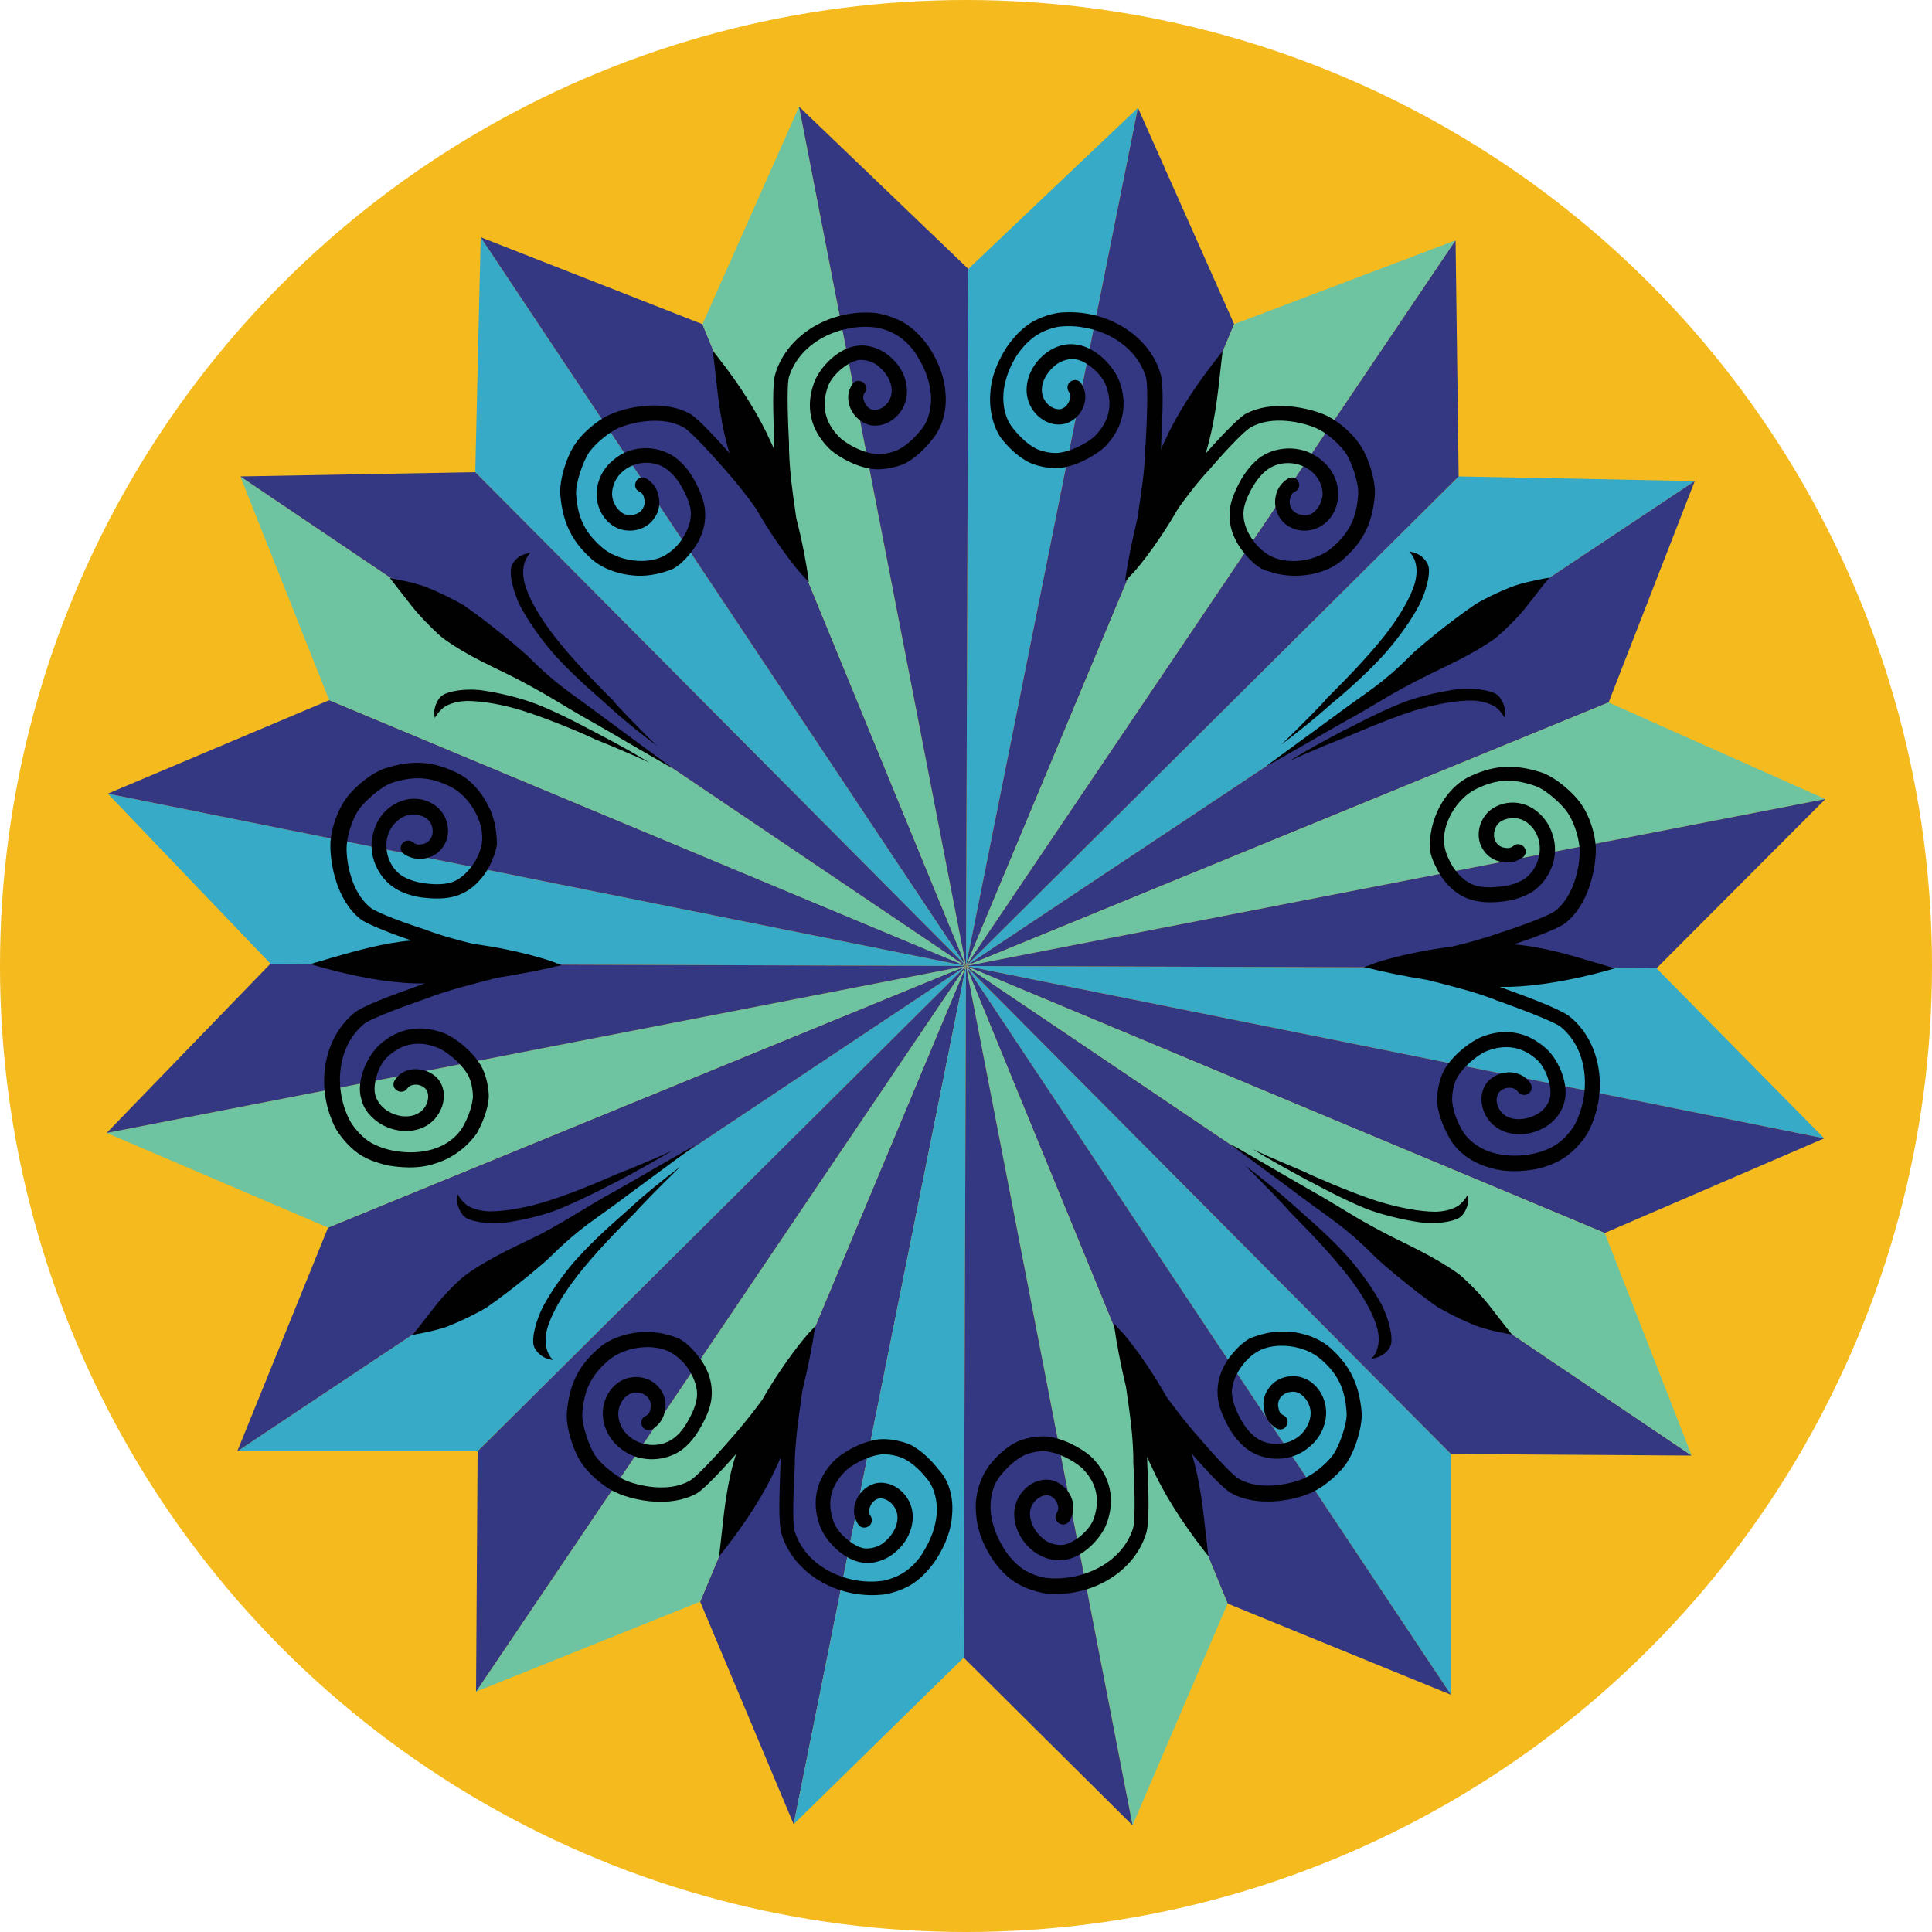 <?xml version="1.0" encoding="utf-8"?>
<!-- Generator: Adobe Illustrator 23.0.1, SVG Export Plug-In . SVG Version: 6.00 Build 0)  -->
<svg version="1.1" id="Layer_1" xmlns="http://www.w3.org/2000/svg" xmlns:xlink="http://www.w3.org/1999/xlink" x="0px" y="0px"
	 viewBox="0 0 500 500" style="enable-background:new 0 0 500 500;" xml:space="preserve">
<style type="text/css">
	.st0{fill:#F4BA1E;}
	.st1{fill:#36AAC7;}
	.st2{fill:#343882;}
	.st3{fill:#6EBE44;}
	.st4{fill:#6EC4A1;}
	.st5{fill:#010101;}
</style>
<circle class="st0" cx="250" cy="250" r="250"/>
<polygon class="st1" points="27.9,205.4 70,249.4 250,250 250,250 "/>
<polygon class="st2" points="27.9,205.4 250,250 85.2,181.2 "/>
<polygon class="st1" points="61.4,375.6 123.6,375.6 250,250 250,250 "/>
<polygon class="st2" points="61.4,375.6 250,250 84.9,317.7 "/>
<polygon class="st1" points="124.4,61.4 123,122.2 250,250 250,250 "/>
<polygon class="st2" points="124.4,61.4 250,250 181.8,83.9 "/>
<polygon class="st2" points="181.2,414.5 205.4,472.1 250,250 "/>
<polygon class="st1" points="250,250 205.4,472.1 249.4,429 250,250 250,250 "/>
<polygon class="st1" points="294.5,27.9 250.6,69.6 250,250 "/>
<polygon class="st2" points="250,250 250,250 250,250 250,250 319.4,83.9 294.5,27.9 "/>
<rect x="250" y="250" transform="matrix(0.982 -0.191 0.191 0.982 -43.228 52.471)" class="st3" width="0" height="0"/>
<polygon class="st1" points="250,250 375.5,438.6 375.5,376.3 "/>
<polygon class="st2" points="375.5,438.6 250,250 317.7,415 "/>
<polygon class="st1" points="250,250 250,250 472.1,294.6 428.7,250.6 250,250 "/>
<polygon class="st2" points="250,250 415.3,319.1 472.1,294.6 "/>
<polygon class="st1" points="377.5,123.3 250,250 438.6,124.5 "/>
<polygon class="st2" points="438.6,124.5 250,250 416.3,181.8 "/>
<polygon class="st4" points="123.2,437.8 181.2,414.5 250,250 250,250 "/>
<polygon class="st2" points="123.2,437.8 250,250 123.6,375.6 "/>
<polygon class="st4" points="293.1,472.4 317.7,415 250,250 250,250 "/>
<polygon class="st2" points="293.1,472.4 250,250 249.4,429 "/>
<polygon class="st4" points="27.6,293.2 84.9,317.7 250,250 249.9,250 "/>
<polygon class="st2" points="27.6,293.2 249.9,250 70,249.4 "/>
<polygon class="st2" points="375.5,376.3 437.8,376.7 250,250 "/>
<polygon class="st4" points="250,250 437.8,376.7 415.3,319.1 250,250 250,250 "/>
<polygon class="st4" points="62.2,123.3 85.2,181.2 249.9,250 "/>
<polygon class="st2" points="249.9,250 250,250 250,250 250,250 123,122.2 62.2,123.3 "/>
<polygon class="st3" points="250,250 250,250 250,250 250,250 "/>
<polygon class="st4" points="250,250 472.4,206.8 416.3,181.8 "/>
<polygon class="st2" points="472.4,206.8 250,250 428.7,250.6 "/>
<polygon class="st4" points="250,250 250,250 376.7,62.2 319.4,83.9 250,250 "/>
<polygon class="st2" points="250,250 377.5,123.3 376.7,62.2 "/>
<polygon class="st4" points="181.8,83.9 250,250 206.8,27.6 "/>
<polygon class="st2" points="206.8,27.6 250,250 250.6,69.6 "/>
<g>
	<path class="st5" d="M170.1,193.1c-4.5-3.4-9-7-13-10.7c-1-1-7.6-6.4-13.2-12.5c-2.7-3-6.3-7.7-8.8-12.2c-1.3-2.2-3.1-7-2.9-10.2
		c0.1-2.2,2.3-3.6,2.5-3.6c1.1-0.7,2.5-0.8,2.6-0.9c0,0-1.3,1.3-1.7,3.2c-0.1,0.5-0.7,3,0.8,6.6c1.4,4,4.9,9.3,8.8,14
		c5.2,6.4,13.3,14.3,13.6,14.6C158.4,181.3,166.1,189.3,170.1,193.1"/>
	<path class="st5" d="M168.1,197.4c-4.5-2.8-9.3-5.4-13.9-7.8c-1.3-0.6-8.3-4.6-15.4-7.4c-3.6-1.4-9-2.8-13.8-3.5
		c-2.4-0.4-7.2-0.4-10.1,1c-1.9,1-2.3,3.4-2.4,3.6c-0.3,1.3,0.1,2.5,0,2.6c0,0,0.7-1.5,2.3-2.8c0.4-0.3,2.4-1.6,6-1.7
		c4.1,0,9.9,1,15.3,2.8c7.4,2.4,17.2,6.7,17.6,7C153.7,191.2,163.4,195.1,168.1,197.4"/>
	<path class="st5" d="M153.9,187.2c-8.8-4.9-11.1-6.8-20.1-11.5c-5.6-2.9-12.5-5.7-19.1-10.5c-1.1-0.8-5.6-5.1-8.1-8.3
		c-2.6-3.3-5.1-6.5-5.7-7.3c1.3,0.3,4.9,0.8,8.8,2.1c4.2,1.6,8.8,4,10.4,5c6.8,4.7,15.3,11.9,16.8,13.4c7.6,7.6,11.2,9.4,19.1,15.4
		c0.9,0.7,17.1,12.6,17.5,12.9C177.4,201,154.4,187.4,153.9,187.2"/>
</g>
<g>
	<path class="st5" d="M176.1,301.9c-4.1,3.9-11.8,11.8-11.5,11.7c-0.3,0.3-8.4,8.2-13.6,14.6c-3.9,4.7-7.4,10-8.8,14
		c-1.5,3.6-0.9,6.1-0.8,6.6c0.4,1.9,1.7,3.2,1.7,3.2c-0.1-0.1-1.5-0.2-2.6-0.9c-0.2-0.1-2.4-1.5-2.5-3.6c-0.2-3.2,1.7-8,3-10.2
		c2.5-4.5,6.1-9.2,8.9-12.2c5.6-6.1,12.2-11.5,13.2-12.5C167.1,308.9,171.6,305.3,176.1,301.9"/>
	<path class="st5" d="M174.1,297.7c-4.8,2.3-14.4,6.2-14.4,6.1c-0.4,0.2-10.2,4.6-17.6,6.9c-5.5,1.8-11.2,2.8-15.4,2.8
		c-3.6-0.1-5.6-1.4-6-1.7c-1.6-1.3-2.3-2.8-2.3-2.8c0.1,0.1-0.3,1.3,0,2.6c0.1,0.3,0.6,2.7,2.4,3.7c2.9,1.4,7.7,1.4,10.1,1.1
		c4.8-0.7,10.2-2,13.8-3.5c7.1-2.9,14.2-6.8,15.5-7.4C164.8,303.1,169.6,300.4,174.1,297.7"/>
	<path class="st5" d="M159.8,307.9c0.5-0.2,23.6-13.7,19.6-11.1c-0.4,0.3-16.6,12.2-17.5,12.9c-7.9,6-11.5,7.7-19.2,15.3
		c-1.4,1.5-10,8.7-16.8,13.4c-1.6,1-6.2,3.4-10.4,5c-3.9,1.3-7.5,1.8-8.8,2.1c0.7-0.7,3.2-4,5.8-7.3c2.5-3.3,7-7.6,8.1-8.3
		c6.6-4.7,13.5-7.6,19.1-10.4C148.7,314.7,151,312.7,159.8,307.9"/>
</g>
<g>
	<path class="st5" d="M331.6,192.7c4.1-3.9,11.8-11.7,11.5-11.7c0.3-0.3,8.4-8.2,13.6-14.5c3.9-4.6,7.4-10,8.9-14
		c1.5-3.6,0.9-6.1,0.8-6.6c-0.4-1.9-1.7-3.2-1.7-3.2c0.1,0.1,1.5,0.2,2.6,0.9c0.2,0.1,2.4,1.5,2.5,3.7c0.2,3.2-1.7,8-3,10.2
		c-2.5,4.5-6.2,9.2-8.9,12.2c-5.6,6.1-12.2,11.5-13.3,12.4C340.6,185.7,336.1,189.3,331.6,192.7"/>
	<path class="st5" d="M333.6,197c4.8-2.3,14.5-6.2,14.5-6.1c0.4-0.2,10.2-4.5,17.6-6.9c5.5-1.7,11.3-2.8,15.4-2.7
		c3.6,0.1,5.6,1.5,6,1.7c1.6,1.3,2.3,2.8,2.3,2.8c-0.1-0.1,0.3-1.3,0-2.6c-0.1-0.3-0.6-2.7-2.4-3.7c-2.9-1.4-7.7-1.4-10.1-1.1
		c-4.8,0.7-10.2,2-13.8,3.4c-7.1,2.8-14.2,6.8-15.5,7.3C342.9,191.6,338.1,194.2,333.6,197"/>
	<path class="st5" d="M347.9,186.8c-0.5,0.2-23.6,13.7-19.6,11c0.4-0.3,16.7-12.2,17.5-12.8c8-6,11.6-7.7,19.2-15.3
		c1.4-1.5,10-8.7,16.8-13.3c1.6-1,6.2-3.4,10.4-4.9c3.9-1.2,7.5-1.8,8.8-2c-0.7,0.7-3.2,4-5.8,7.3c-2.5,3.3-7.1,7.5-8.1,8.3
		c-6.6,4.7-13.5,7.5-19.1,10.4C359,180,356.7,182,347.9,186.8"/>
</g>
<g>
	<path class="st5" d="M322.2,301.6c4.5,3.4,8.9,7,13,10.7c1,1,7.6,6.4,13.2,12.5c2.7,3,6.3,7.7,8.8,12.2c1.3,2.2,3.1,7,2.9,10.2
		c-0.1,2.2-2.3,3.5-2.6,3.6c-1.1,0.7-2.5,0.8-2.6,0.9c0,0,1.3-1.3,1.7-3.2c0.1-0.5,0.7-3-0.8-6.6c-1.4-4-4.9-9.4-8.8-14
		c-5.2-6.4-13.3-14.3-13.5-14.6C333.9,313.5,326.2,305.5,322.2,301.6"/>
	<path class="st5" d="M324.2,297.4c4.5,2.8,9.3,5.4,13.9,7.9c1.3,0.6,8.3,4.6,15.4,7.5c3.6,1.4,9,2.8,13.8,3.5
		c2.4,0.4,7.2,0.4,10.1-1c1.9-1,2.3-3.4,2.5-3.6c0.3-1.3-0.1-2.5,0-2.6c0,0-0.7,1.5-2.3,2.8c-0.4,0.3-2.4,1.6-6,1.7
		c-4.1,0-9.9-1.1-15.3-2.8c-7.4-2.4-17.2-6.8-17.6-7C338.6,303.6,328.9,299.7,324.2,297.4"/>
	<path class="st5" d="M338.4,307.6c8.8,4.9,11.1,6.9,20.1,11.6c5.6,2.9,12.4,5.8,19,10.5c1.1,0.8,5.6,5.1,8.1,8.4
		c2.6,3.3,5.1,6.6,5.7,7.3c-1.3-0.3-4.9-0.8-8.8-2.1c-4.2-1.6-8.7-4-10.4-5c-6.8-4.7-15.3-12-16.7-13.5c-7.6-7.6-11.2-9.4-19.1-15.4
		c-0.9-0.7-17.1-12.6-17.4-12.9C314.9,293.8,337.9,307.4,338.4,307.6"/>
</g>
<path class="st5" d="M244.7,101.8c-0.2-3.8-1.6-7.6-3.9-11.4c-0.9-1.4-3.2-4.5-6.1-6.4c-3-2-6.7-2.8-8.1-3
	c-11.7-1.1-22.8,5.6-25.9,15.6c-0.9,2.6-0.6,10.4-0.3,18.5c0,0.5,0,1.1,0,1.4c-0.3-0.8-0.6-1.5-1-2.3c-3-6.7-7.7-14.3-13.8-22
	l-1.1-1.4l0.2,1.8c0.1,1.1,0.3,2.3,0.4,3.5c0.7,6.5,1.5,14.2,3.7,21.2c-2.9-3.3-8.1-9-10.2-10.2c-6.9-3.8-16.1-1.8-20.3,0
	c-2.6,1-6.6,3.9-9.1,7.3c-2.5,3.3-4.5,9.9-4.2,13.6c0.6,6.9,2.7,11.7,7.7,16.3c3.1,3,7.8,4.5,12.3,4.7c3.2,0.1,6.3-0.6,9.2-1.8
	c1.6-0.9,3.1-2.3,4.5-4.1c1.9-2.2,3.9-5.8,3.8-10c0-2.5-0.8-5-2.4-8.1c-1.6-3.1-3.4-5.2-5.5-6.7c-4.7-3.3-11.5-3.1-15.8,0.7
	c-2.8,2.2-4.4,5.6-4.4,8.9c0,3.8,2.1,7.2,5.2,8.7c3.5,1.6,7.8,0.5,9.8-2.6c1.2-1.7,1.5-3.8,1-5.8c-0.4-1.9-1.6-3.5-3.2-4.4
	c-1-0.5-2.1-0.2-2.6,0.8s-0.2,2.1,0.8,2.6c0.7,0.3,1.2,0.9,1.3,1.8c0.3,1,0.1,1.9-0.4,2.7c-0.9,1.5-3.4,2.1-5,1.2s-2.9-3-2.9-5.1
	c0-2.1,1.1-4.5,2.9-5.9c3.1-2.6,7.9-2.9,11.2-0.5c1.6,1.2,3,2.8,4.3,5.3c1.3,2.4,2,4.5,2,6.3c0,2.4-1.1,5-2.9,7.4
	c-1.1,1.4-2.3,2.4-3.6,3.2c-4.6,2.8-12.5,1.7-16.7-2.1c-4.3-3.8-6.1-7.6-6.5-13.6c-0.2-2.6,1.7-8.4,3.4-10.9c2-2.7,5.4-5.2,7.5-6.2
	c3.4-1.5,11.4-3.3,16.9-0.2c1.2,0.6,5.2,4.6,10.7,10.9c3.2,3.6,6.4,7.7,8.1,10.2c6.1,10.6,11.8,17.1,12,17.2l1.6,1.7l-0.1-1
	c-0.5-3.6-1.5-9.2-3.1-15.4c-0.1-0.9-0.3-1.8-0.4-2.8c-0.6-4.2-1.3-8.9-1.5-15c0-0.4,0-1,0-1.7c-0.2-3.7-0.7-14.9,0-17.2
	c3-9.3,13.5-13.7,21.9-12.8c0.9,0,4,0.7,6.4,2.3c2.5,1.6,4.4,4.2,4.9,5.2c2.1,3.3,3.2,6.6,3.5,9.7c0.3,3.6-0.6,7-2.5,9.3
	c-2,2.5-4.2,4.4-6.2,5.3c-0.8,0.4-3.9,1.4-6.3,0.9c-4-0.7-7.7-3.2-8.8-4.4c-3.7-3.8-4.5-8-2.9-12.8c1-3.1,5.1-6.5,7.9-7
	c1.7-0.2,3.9,0.3,5.5,1.8c2.2,1.9,3.5,4.6,3.1,7c-0.4,2.4-2.6,4.3-4.7,4.1c-1-0.2-1.9-1-2.3-2.1c-0.2-0.4-0.6-1.5,0.1-2.4
	s0.4-2.1-0.5-2.7c-1-0.6-2.1-0.4-2.7,0.5c-1.3,1.9-1.4,4.2-0.5,6.3c1,2.3,3.1,4,5.4,4.4c4.2,0.6,8.4-2.8,9.1-7.3
	c0.6-3.7-1-7.9-4.4-10.6c-2.4-2.1-5.6-3.1-8.4-2.7c-4.7,0.5-9.6,5.4-11.1,9.5c-2.3,6.2-1,12.1,3.7,16.9c1.6,1.7,6.2,4.6,10.8,5.4
	c3.6,0.6,7.4-0.7,8.5-1.1c3.2-1.5,5.9-4.3,7.6-6.5C243.8,110.7,245.1,106.3,244.7,101.8z"/>
<path class="st5" d="M256.3,101.6c0.2-3.8,1.6-7.5,4-11.4c0.9-1.4,3.2-4.5,6.1-6.4c3-2,6.7-2.8,8.1-2.9c11.7-1,22.8,5.7,25.8,15.7
	c0.9,2.6,0.6,10.4,0.2,18.5c0,0.5,0,1.1-0.1,1.4c0.3-0.8,0.6-1.5,1-2.3c3-6.7,7.8-14.2,13.9-21.9l1.1-1.4l-0.2,1.8
	c-0.1,1.1-0.3,2.3-0.4,3.5c-0.7,6.5-1.6,14.2-3.8,21.2c2.9-3.3,8.1-8.9,10.2-10.2c6.9-3.8,16.1-1.7,20.3,0c2.6,1,6.6,3.9,9.1,7.4
	c2.5,3.3,4.5,9.9,4.2,13.6c-0.6,6.9-2.8,11.7-7.8,16.2c-3.1,3-7.8,4.5-12.3,4.6c-3.2,0.1-6.3-0.6-9.2-1.8c-1.6-1-3.1-2.3-4.5-4.1
	c-1.9-2.2-3.9-5.8-3.8-10c0-2.5,0.9-5,2.5-8.1c1.6-3,3.5-5.2,5.5-6.7c4.7-3.2,11.5-3,15.8,0.8c2.8,2.2,4.4,5.6,4.3,8.9
	c0,3.8-2.1,7.2-5.3,8.6c-3.5,1.6-7.8,0.5-9.8-2.6c-1.1-1.7-1.5-3.8-1-5.8c0.4-1.9,1.6-3.4,3.2-4.4c1-0.5,2.1-0.2,2.6,0.8
	s0.2,2.1-0.8,2.6c-0.7,0.3-1.2,0.9-1.3,1.8c-0.3,1-0.1,1.9,0.4,2.7c0.9,1.5,3.4,2.1,5,1.3s2.9-3,3-5.1c0-2.1-1.1-4.5-2.9-5.9
	c-3.1-2.6-7.9-2.9-11.2-0.6c-1.6,1.1-3,2.8-4.4,5.3c-1.3,2.4-2,4.5-2,6.3c0,2.4,1,5,2.9,7.4c1.1,1.4,2.3,2.4,3.6,3.2
	c4.6,2.8,12.5,1.8,16.7-2.1c4.3-3.8,6.1-7.6,6.5-13.6c0.2-2.6-1.6-8.4-3.4-10.9c-2-2.7-5.3-5.3-7.5-6.2c-3.4-1.5-11.4-3.4-16.9-0.2
	c-1.2,0.6-5.2,4.5-10.7,10.9c-3.3,3.5-6.4,7.7-8.1,10.1c-6.1,10.6-11.8,17-12.1,17.1l-1.6,1.7l0.1-1c0.5-3.6,1.6-9.2,3.1-15.4
	c0.1-0.9,0.3-1.8,0.4-2.8c0.6-4.2,1.4-8.9,1.6-14.9c0-0.4,0-1,0.1-1.7c0.2-3.7,0.8-14.9,0-17.2c-3-9.3-13.5-13.7-21.9-12.9
	c-0.9,0-4,0.7-6.4,2.3c-2.5,1.6-4.4,4.2-5,5.1c-2.1,3.3-3.2,6.6-3.5,9.7c-0.3,3.6,0.6,7,2.5,9.3c2,2.5,4.2,4.4,6.1,5.3
	c0.8,0.4,3.9,1.4,6.3,0.9c4-0.7,7.7-3.2,8.8-4.3c3.7-3.8,4.6-8,2.9-12.8c-1-3.1-5.1-6.6-7.9-7c-1.7-0.3-3.9,0.3-5.6,1.8
	c-2.2,1.9-3.5,4.6-3.1,7c0.4,2.4,2.6,4.3,4.7,4.1c1-0.2,1.9-1,2.3-2.1c0.2-0.4,0.6-1.5-0.1-2.4c-0.6-0.9-0.4-2.1,0.5-2.7
	c1-0.6,2.1-0.4,2.7,0.5c1.3,1.9,1.4,4.2,0.5,6.3c-1,2.3-3.1,4-5.4,4.3c-4.2,0.6-8.4-2.9-9.1-7.4c-0.6-3.7,1.1-7.9,4.4-10.6
	c2.4-2.1,5.6-3.1,8.4-2.6c4.7,0.5,9.6,5.4,11.1,9.5c2.3,6.2,0.9,12.1-3.7,16.9c-1.7,1.6-6.2,4.6-10.9,5.4c-3.6,0.6-7.4-0.7-8.5-1.2
	c-3.2-1.5-5.9-4.3-7.6-6.5C257.1,110.5,255.9,106.1,256.3,101.6z"/>
<path class="st5" d="M246.4,392c-0.2,3.8-1.6,7.6-4,11.4c-0.9,1.4-3.2,4.5-6.1,6.4c-3,2-6.7,2.8-8.1,2.9
	c-11.7,1.1-22.8-5.6-25.9-15.6c-0.9-2.6-0.6-10.4-0.3-18.5c0-0.5,0-1.1,0-1.4c-0.3,0.8-0.6,1.5-1,2.3c-3,6.7-7.8,14.3-13.8,21.9
	l-1.1,1.4l0.2-1.8c0.1-1.1,0.3-2.3,0.4-3.5c0.7-6.5,1.5-14.2,3.8-21.2c-2.9,3.3-8.1,9-10.2,10.2c-6.9,3.8-16.1,1.8-20.3,0
	c-2.6-1-6.6-3.9-9.1-7.3c-2.5-3.3-4.5-9.9-4.2-13.6c0.6-6.9,2.7-11.7,7.7-16.2c3.1-3,7.8-4.5,12.3-4.7c3.2-0.1,6.3,0.6,9.2,1.8
	c1.6,1,3.1,2.3,4.5,4.1c1.9,2.2,3.9,5.8,3.8,10c0,2.5-0.8,5-2.5,8.1c-1.6,3-3.4,5.2-5.5,6.7c-4.7,3.2-11.5,3-15.8-0.7
	c-2.8-2.2-4.4-5.6-4.4-8.9c0-3.8,2.1-7.2,5.2-8.7c3.5-1.6,7.8-0.5,9.8,2.6c1.2,1.7,1.5,3.8,1,5.8c-0.4,1.9-1.6,3.4-3.2,4.4
	c-1,0.5-2.1,0.2-2.6-0.8s-0.2-2.1,0.8-2.6c0.7-0.3,1.2-0.9,1.3-1.8c0.3-1,0.1-1.9-0.4-2.7c-0.9-1.5-3.4-2.1-5-1.2
	c-1.7,0.9-2.9,3-2.9,5.1c0,2.1,1.1,4.5,2.9,5.9c3.1,2.6,7.9,2.9,11.2,0.6c1.6-1.1,3-2.8,4.3-5.3c1.3-2.4,2-4.5,2-6.3
	c0-2.4-1.1-5-2.9-7.4c-1.1-1.4-2.3-2.4-3.6-3.2c-4.6-2.8-12.5-1.7-16.7,2.1c-4.3,3.8-6.1,7.6-6.5,13.6c-0.2,2.6,1.7,8.4,3.4,10.9
	c2,2.7,5.4,5.2,7.5,6.2c3.4,1.5,11.4,3.4,16.9,0.2c1.2-0.6,5.2-4.6,10.7-10.9c3.2-3.6,6.4-7.7,8.1-10.1c6.1-10.6,11.8-17,12-17.2
	l1.6-1.7l-0.1,1c-0.5,3.6-1.6,9.2-3.1,15.4c-0.1,0.9-0.3,1.8-0.4,2.8c-0.6,4.2-1.3,8.9-1.6,15c0,0.4,0,1,0,1.7
	c-0.2,3.7-0.8,14.9,0,17.2c3,9.3,13.5,13.7,21.9,12.8c0.9,0,4-0.7,6.4-2.3c2.5-1.6,4.4-4.2,4.9-5.2c2.1-3.3,3.2-6.6,3.5-9.7
	c0.3-3.6-0.6-7-2.5-9.3c-2-2.5-4.2-4.4-6.2-5.3c-0.8-0.4-3.9-1.4-6.3-0.9c-4,0.7-7.7,3.2-8.8,4.4c-3.7,3.8-4.6,8-2.9,12.8
	c1,3.1,5.1,6.5,7.9,7c1.7,0.2,3.9-0.3,5.5-1.8c2.2-1.9,3.5-4.6,3.1-7c-0.4-2.4-2.6-4.3-4.7-4.1c-1,0.2-1.9,1-2.3,2.1
	c-0.2,0.4-0.6,1.5,0.1,2.4c0.6,0.9,0.4,2.1-0.5,2.7c-1,0.6-2.1,0.4-2.7-0.5c-1.3-1.9-1.4-4.2-0.5-6.3c1-2.3,3.1-4,5.4-4.4
	c4.2-0.6,8.4,2.8,9.1,7.3c0.6,3.7-1.1,7.9-4.4,10.6c-2.4,2.1-5.6,3.1-8.4,2.7c-4.7-0.5-9.6-5.4-11.1-9.5c-2.3-6.2-1-12.1,3.7-16.9
	c1.7-1.7,6.2-4.6,10.8-5.4c3.6-0.6,7.4,0.7,8.5,1.1c3.2,1.5,5.9,4.3,7.6,6.5C245.6,383.1,246.8,387.5,246.4,392z"/>
<path class="st5" d="M113,301c-3.6,1.3-7.6,1.4-12.1,0.7c-1.6-0.3-5.4-1.2-8.2-3.2c-3-2.1-5.1-5.2-5.8-6.4
	c-5.4-10.4-3.4-23.2,4.7-29.9c2.1-1.8,9.4-4.5,17-7.2c0.5-0.2,1-0.4,1.4-0.5c-0.8,0-1.7,0-2.5,0c-7.3-0.2-16.1-1.8-25.5-4.5
	l-1.7-0.5l1.7-0.5c1.1-0.3,2.2-0.6,3.4-1c6.3-1.8,13.8-4,21.1-4.6c-4.2-1.4-11.4-4.1-13.3-5.6c-6.1-4.9-7.7-14.2-7.7-18.8
	c-0.1-2.8,1.1-7.6,3.3-11.2c2.1-3.6,7.4-7.9,11-9c6.6-2.1,11.9-1.9,18,1c4,1.7,7.1,5.5,9,9.6c1.3,2.9,1.8,6.1,1.8,9.2
	c-0.3,1.9-1,3.7-2,5.7c-1.4,2.6-3.9,5.8-7.8,7.3c-2.3,0.9-5,1.1-8.4,0.8c-3.4-0.3-6.1-1.2-8.3-2.6c-4.8-3.1-7.2-9.5-5.3-14.9
	c1-3.4,3.5-6.2,6.6-7.4c3.5-1.5,7.4-0.8,10,1.6c2.8,2.6,3.4,7,1.3,10c-1.1,1.7-2.9,2.8-5,3.1c-1.9,0.3-3.8-0.2-5.3-1.3
	c-0.9-0.7-0.9-1.9-0.2-2.7s1.9-0.9,2.7-0.2c0.6,0.5,1.3,0.7,2.2,0.5c1-0.1,1.8-0.6,2.3-1.4c1-1.4,0.7-3.9-0.8-5.1
	c-1.4-1.2-3.9-1.6-5.8-0.8c-2,0.8-3.7,2.7-4.4,4.9c-1.2,3.8,0.3,8.4,3.7,10.6c1.7,1,3.7,1.7,6.6,2c2.8,0.3,4.9,0.1,6.6-0.5
	c2.2-0.9,4.2-2.9,5.8-5.5c0.8-1.6,1.4-3,1.6-4.5c0.8-5.3-3.1-12.2-8.3-14.7c-5.2-2.5-9.3-2.7-15-0.9c-2.5,0.8-7.1,4.7-8.8,7.3
	c-1.8,2.9-2.8,6.9-2.9,9.3c-0.1,3.8,1.2,11.8,6.2,15.7c1,0.9,6.2,3.1,14.2,5.7c4.5,1.7,9.5,3,12.5,3.7c12.1,1.6,20.2,4.5,20.5,4.6
	l2.2,0.9l-1,0.2c-3.5,0.9-9.1,2-15.4,3c-0.9,0.2-1.8,0.4-2.8,0.7c-4.1,1.1-8.8,2.2-14.4,4.2c-0.4,0.2-0.9,0.4-1.6,0.6
	c-3.5,1.2-14.1,5-15.9,6.5c-7.5,6.3-7.6,17.7-3.6,25.1c0.4,0.8,2.2,3.4,4.6,5.1c2.4,1.7,5.6,2.4,6.6,2.6c3.8,0.7,7.3,0.5,10.3-0.4
	c3.5-1.1,6.2-3.2,7.7-5.8c1.6-2.8,2.4-5.6,2.6-7.7c0-0.9-0.2-4.2-1.6-6.2c-2.2-3.4-5.9-5.9-7.4-6.5c-4.9-2-9.2-1.2-12.9,2.1
	c-2.5,2.1-4.1,7.2-3.4,10c0.4,1.7,1.8,3.5,3.7,4.5c2.6,1.4,5.6,1.5,7.6,0.2c2.1-1.2,3-4.1,2-5.9c-0.6-0.8-1.6-1.4-2.8-1.4
	c-0.4,0-1.6,0.1-2.2,1s-1.8,1.1-2.7,0.5c-1-0.7-1.1-1.8-0.5-2.7c1.2-1.9,3.3-2.9,5.6-2.8c2.5,0.1,4.9,1.3,6.1,3.3
	c2.2,3.6,0.5,8.8-3.3,11.2c-3.2,2-7.7,2-11.5,0c-2.8-1.5-5-4-5.6-6.8c-1.4-4.5,1.4-10.9,4.6-13.9c4.9-4.5,10.8-5.5,17.1-3
	c2.2,0.9,6.6,4,9.1,8c1.9,3.1,2.2,7.1,2.2,8.3c-0.2,3.6-1.8,7.1-3.1,9.5C120.9,296.8,117.3,299.6,113,301z"/>
<path class="st5" d="M384.6,301.9c3.6,1.3,7.6,1.5,12.1,0.8c1.6-0.2,5.4-1.2,8.3-3.2c3-2,5.2-5.1,5.9-6.3
	c5.5-10.4,3.6-23.2-4.4-29.9c-2-1.8-9.3-4.6-17-7.4c-0.5-0.2-1-0.4-1.4-0.5c0.8,0,1.7,0,2.5,0c7.3-0.2,16.2-1.7,25.6-4.3l1.7-0.5
	l-1.7-0.5c-1.1-0.3-2.2-0.7-3.4-1c-6.2-1.9-13.7-4.1-21-4.7c4.2-1.4,11.4-4,13.3-5.5c6.2-4.9,7.8-14.1,7.9-18.7
	c0.1-2.8-1-7.6-3.2-11.2c-2.1-3.6-7.4-8-10.9-9.1c-6.6-2.1-11.8-2-18,0.8c-4,1.7-7.2,5.4-9,9.5c-1.3,2.9-1.9,6.1-1.9,9.2
	c0.2,1.9,0.9,3.7,2,5.7c1.3,2.6,3.8,5.8,7.7,7.4c2.3,0.9,5,1.2,8.4,0.9c3.4-0.3,6.1-1.2,8.3-2.5c4.8-3.1,7.3-9.4,5.4-14.9
	c-1-3.4-3.5-6.2-6.5-7.5c-3.5-1.5-7.4-0.8-10,1.5c-2.8,2.6-3.5,7-1.4,10c1.1,1.7,2.9,2.8,4.9,3.1c1.9,0.3,3.8-0.1,5.3-1.2
	c0.9-0.7,1-1.9,0.3-2.7s-1.9-1-2.7-0.3c-0.6,0.5-1.3,0.7-2.2,0.5c-1-0.1-1.8-0.6-2.3-1.4c-1-1.4-0.6-3.9,0.8-5.1
	c1.4-1.2,3.9-1.5,5.8-0.8c2,0.8,3.7,2.8,4.3,4.9c1.2,3.8-0.4,8.4-3.8,10.6c-1.7,1-3.7,1.7-6.6,1.9c-2.8,0.3-4.9,0.1-6.6-0.6
	c-2.2-0.9-4.2-2.9-5.7-5.6c-0.8-1.6-1.4-3-1.6-4.6c-0.8-5.3,3.2-12.2,8.4-14.6c5.2-2.5,9.3-2.7,15.1-0.7c2.5,0.8,7.1,4.7,8.7,7.4
	c1.8,2.9,2.8,7,2.8,9.3c0.1,3.8-1.3,11.8-6.4,15.7c-1,0.8-6.2,3-14.2,5.6c-4.5,1.6-9.5,2.9-12.5,3.6c-12.1,1.5-20.3,4.3-20.5,4.5
	l-2.2,0.8l1,0.2c3.5,0.9,9.1,2.1,15.4,3.1c0.9,0.2,1.8,0.5,2.8,0.7c4.1,1.1,8.8,2.2,14.4,4.3c0.4,0.2,0.9,0.4,1.6,0.6
	c3.5,1.3,14.1,5.1,15.9,6.7c7.4,6.3,7.4,17.8,3.4,25.2c-0.4,0.8-2.2,3.4-4.6,5c-2.4,1.7-5.6,2.4-6.7,2.6c-3.8,0.7-7.3,0.4-10.3-0.5
	c-3.4-1.1-6.2-3.3-7.6-5.9c-1.6-2.8-2.4-5.6-2.5-7.7c0-0.9,0.2-4.2,1.6-6.2c2.2-3.4,6-5.9,7.4-6.4c4.9-1.9,9.2-1.1,12.9,2.2
	c2.4,2.1,4.1,7.2,3.4,10c-0.4,1.7-1.8,3.5-3.8,4.4c-2.6,1.3-5.6,1.4-7.6,0.2c-2.1-1.3-3-4.1-1.9-5.9c0.6-0.8,1.6-1.4,2.8-1.4
	c0.4,0,1.6,0.1,2.2,1c0.6,0.9,1.8,1.1,2.7,0.6c1-0.7,1.1-1.8,0.6-2.7c-1.2-1.9-3.3-2.9-5.6-2.9c-2.5,0.1-4.9,1.3-6.1,3.3
	c-2.2,3.6-0.6,8.8,3.2,11.2c3.2,2,7.7,2.1,11.5,0.1c2.9-1.4,5-4,5.7-6.7c1.4-4.5-1.3-10.9-4.5-13.9c-4.9-4.5-10.8-5.6-17-3.1
	c-2.2,0.9-6.6,3.9-9.2,7.9c-1.9,3.1-2.2,7.1-2.2,8.3c0.1,3.6,1.7,7.1,3,9.5C376.7,297.7,380.3,300.5,384.6,301.9z"/>
<path class="st5" d="M252.6,391.6c0.2,3.8,1.5,7.6,3.9,11.4c0.9,1.4,3.1,4.5,6.1,6.4c3,2,6.7,2.8,8.1,3c11.7,1.1,22.8-5.5,25.9-15.5
	c0.9-2.6,0.7-10.4,0.3-18.5c0-0.5,0-1.1,0-1.4c0.3,0.8,0.6,1.5,1,2.3c3,6.7,7.7,14.3,13.7,22l1.1,1.4l-0.2-1.8
	c-0.1-1.1-0.2-2.3-0.4-3.5c-0.7-6.5-1.5-14.2-3.7-21.2c2.9,3.3,8,9,10.2,10.2c6.9,3.8,16,1.9,20.3,0.1c2.6-1,6.6-3.9,9.2-7.3
	c2.5-3.3,4.5-9.8,4.3-13.6c-0.6-6.9-2.7-11.7-7.6-16.3c-3.1-3-7.7-4.6-12.2-4.7c-3.2-0.1-6.3,0.6-9.2,1.8c-1.6,0.9-3.1,2.3-4.5,4
	c-1.9,2.2-3.9,5.8-3.8,10c0,2.5,0.8,5,2.4,8.1c1.6,3.1,3.4,5.2,5.5,6.7c4.7,3.3,11.5,3.1,15.8-0.7c2.8-2.2,4.4-5.6,4.4-8.9
	c0-3.8-2.1-7.2-5.2-8.7c-3.4-1.6-7.8-0.6-9.8,2.6c-1.2,1.7-1.5,3.7-1,5.8c0.4,1.9,1.6,3.5,3.2,4.4c1,0.5,2.1,0.2,2.6-0.8
	c0.5-1,0.2-2.1-0.8-2.6c-0.7-0.3-1.2-0.9-1.3-1.8c-0.3-1-0.1-1.9,0.4-2.7c1-1.5,3.4-2.1,5-1.2s2.9,3,2.9,5.1c0,2.1-1.2,4.5-2.9,5.9
	c-3.1,2.6-7.9,2.8-11.2,0.5c-1.6-1.2-3-2.8-4.3-5.4c-1.3-2.4-1.9-4.5-2-6.3c0-2.4,1.1-5,3-7.4c1.1-1.4,2.3-2.4,3.6-3.2
	c4.6-2.7,12.5-1.7,16.7,2.2c4.3,3.8,6,7.6,6.4,13.6c0.2,2.6-1.7,8.3-3.5,10.9c-2,2.7-5.4,5.2-7.5,6.1c-3.5,1.5-11.4,3.3-16.9,0.1
	c-1.2-0.6-5.1-4.6-10.6-11c-3.2-3.6-6.3-7.7-8.1-10.2c-6-10.6-11.7-17.1-12-17.2l-1.6-1.8l0.1,1c0.5,3.6,1.5,9.2,3,15.4
	c0.1,0.9,0.3,1.8,0.4,2.8c0.6,4.2,1.3,8.9,1.5,15c0,0.4,0,1,0,1.7c0.2,3.7,0.7,14.9-0.1,17.2c-3,9.3-13.6,13.6-22,12.8
	c-0.9,0-4-0.7-6.4-2.3c-2.4-1.6-4.4-4.3-4.9-5.2c-2.1-3.3-3.2-6.6-3.5-9.7c-0.3-3.6,0.6-7,2.5-9.3c2-2.5,4.3-4.4,6.2-5.3
	c0.8-0.4,3.9-1.4,6.3-0.9c4,0.7,7.7,3.3,8.8,4.4c3.7,3.8,4.5,8.1,2.9,12.8c-1,3.1-5.1,6.5-7.9,6.9c-1.7,0.2-3.9-0.3-5.5-1.8
	c-2.2-1.9-3.4-4.6-3.1-7c0.4-2.4,2.7-4.3,4.7-4c1,0.2,1.9,1,2.3,2.1c0.2,0.4,0.5,1.5-0.1,2.4c-0.6,0.9-0.4,2.1,0.5,2.7
	c1,0.6,2.1,0.4,2.7-0.5c1.3-1.9,1.4-4.2,0.5-6.3c-1-2.3-3.1-4-5.4-4.4c-4.2-0.6-8.4,2.8-9.2,7.3c-0.6,3.7,1,7.9,4.3,10.7
	c2.4,2.1,5.6,3.1,8.4,2.7c4.7-0.4,9.6-5.4,11.1-9.4c2.3-6.2,1-12.1-3.6-16.9c-1.6-1.7-6.1-4.6-10.8-5.5c-3.6-0.6-7.4,0.6-8.5,1.1
	c-3.3,1.5-6,4.3-7.6,6.4C253.5,382.8,252.2,387.1,252.6,391.6z"/>
</svg>
